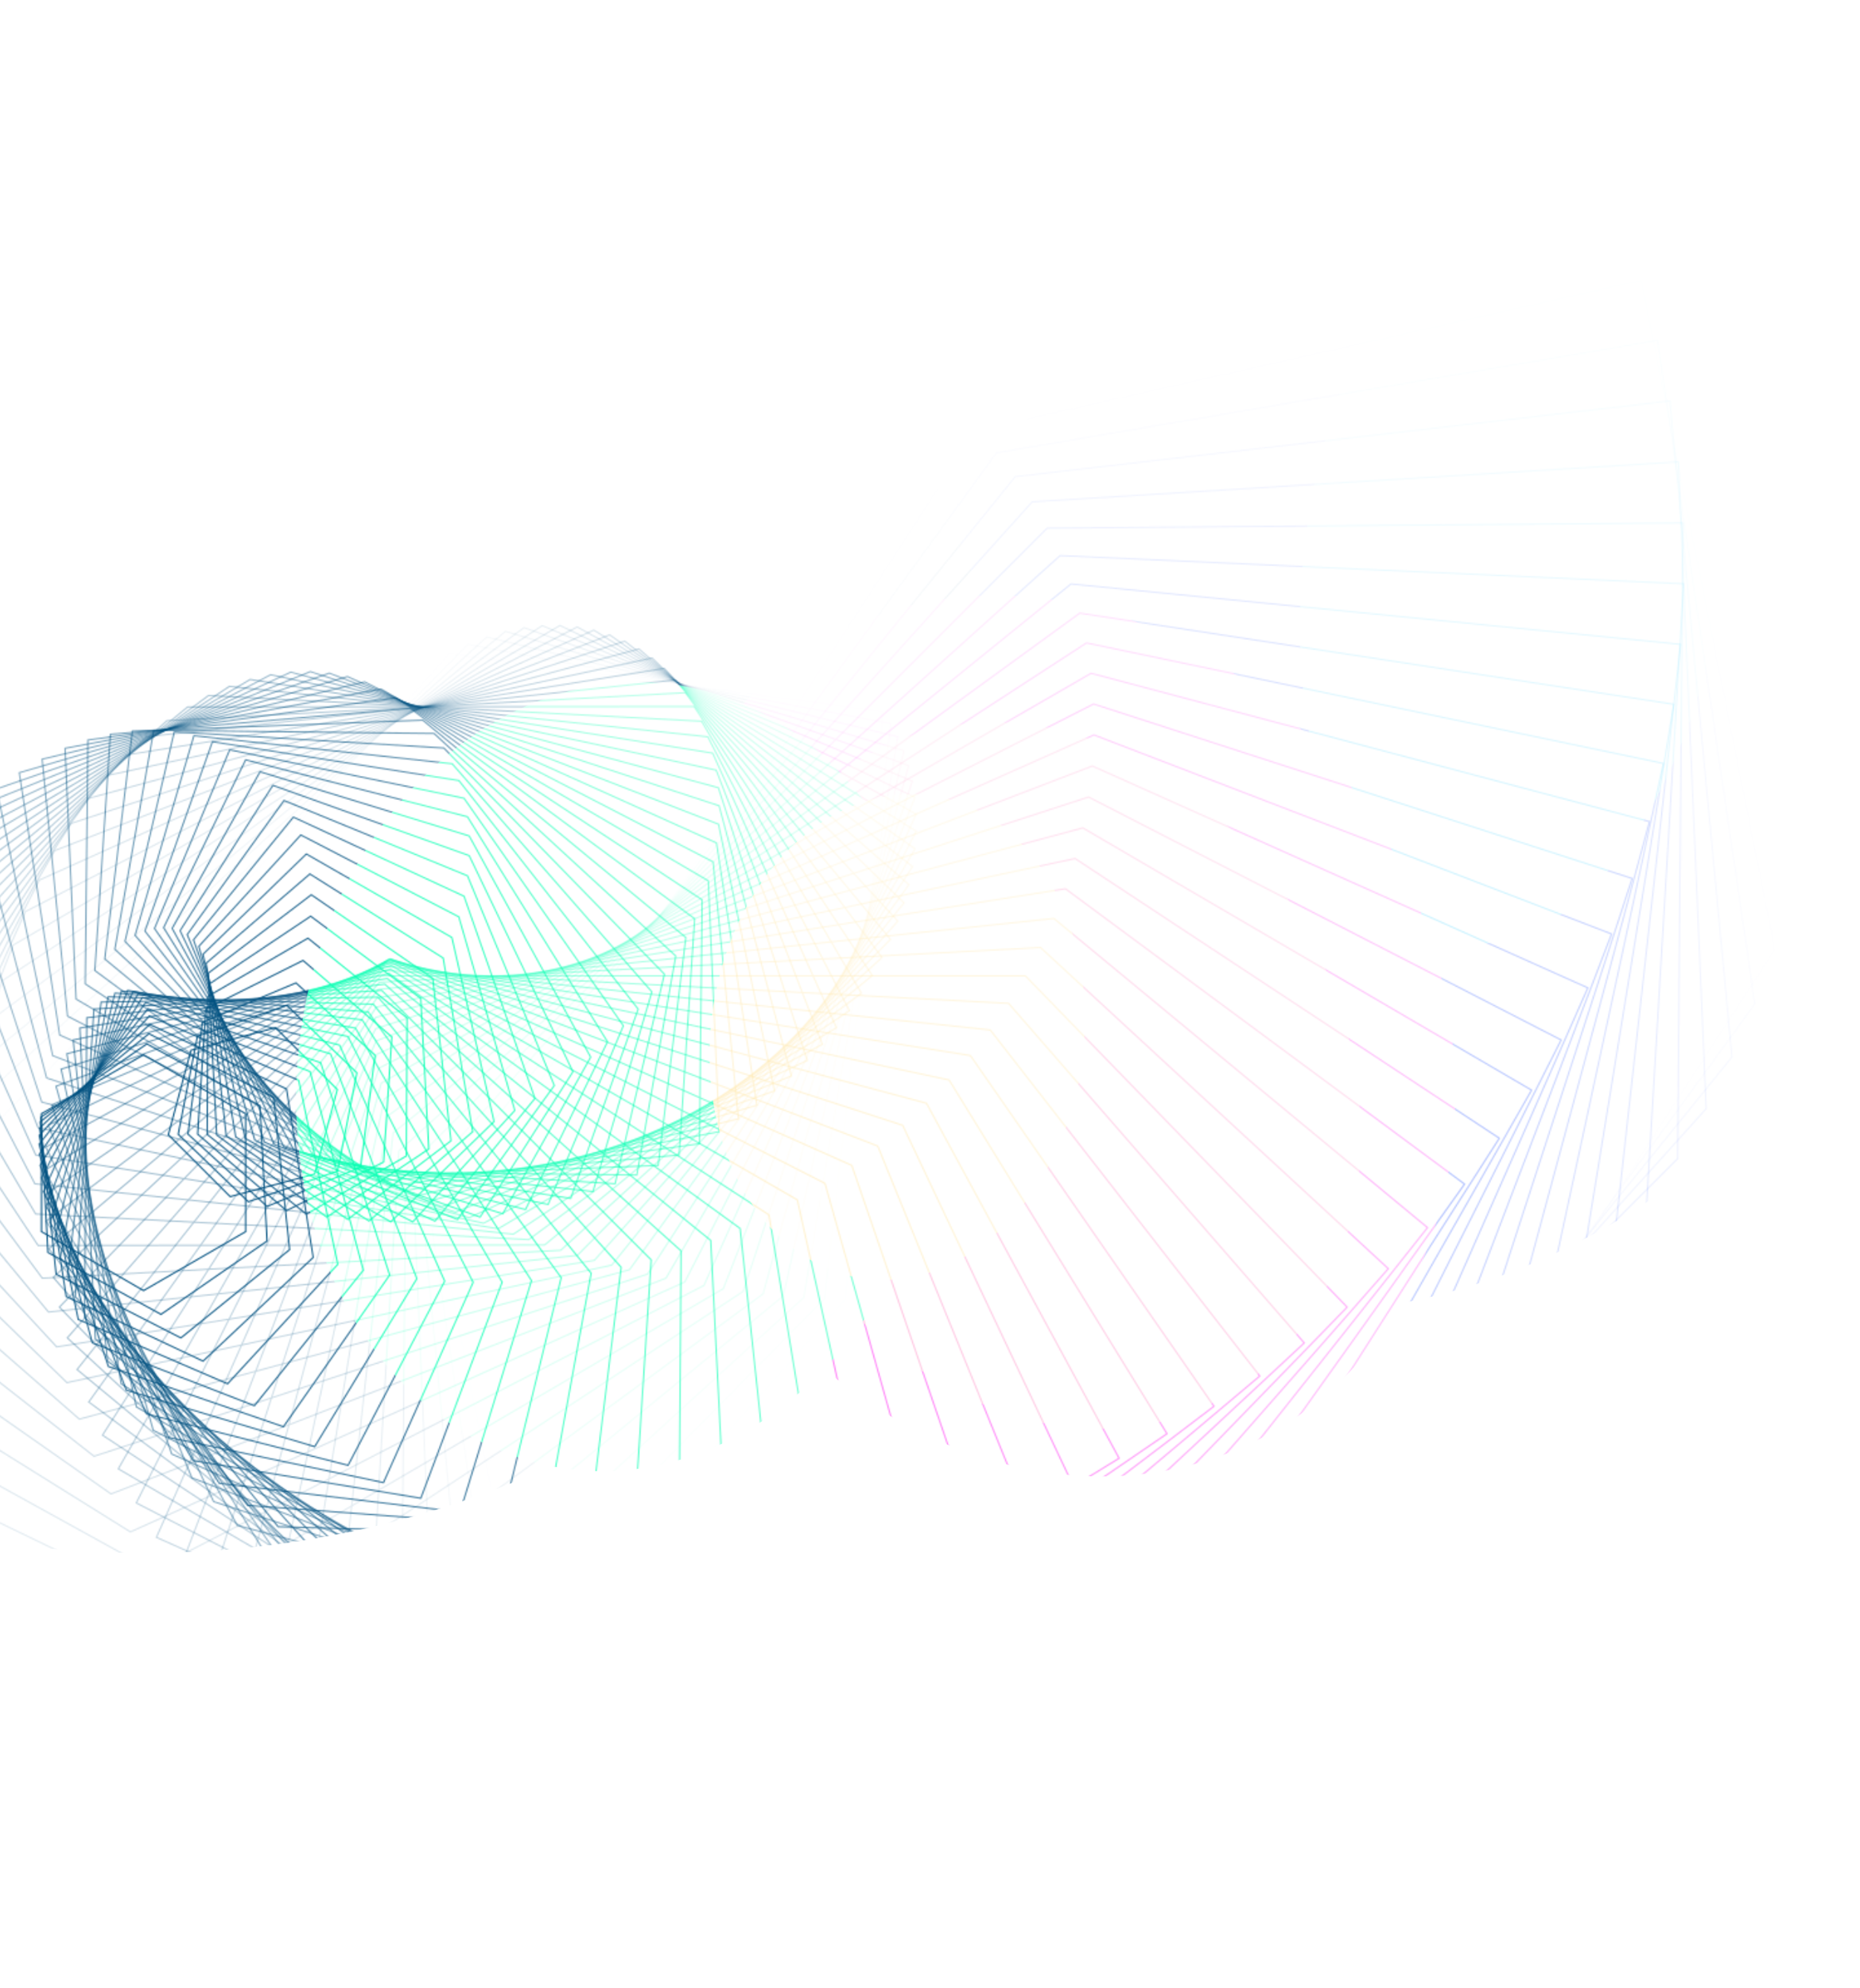 <svg width="1440" height="1539" viewBox="0 0 1440 1539" fill="none" xmlns="http://www.w3.org/2000/svg">
    <g clip-path="url(#clip0_498_5161)">
        <rect width="1440" height="1539" />
        <mask id="mask0_498_5161" style="mask-type:alpha" maskUnits="userSpaceOnUse" x="-152" y="216" width="1527" height="1271">
            <g opacity="0.01">
                <path d="M961.873 1369.65L446.66 1485.86L343.266 967.924L755.421 333.262L1270.63 217.054L1374.03 734.99L961.873 1369.65Z" stroke="white"/>
                <path d="M289.827 1417L-45.824 1372.47L-17.093 917.263L347.624 506.21L683.275 550.738L654.544 1005.94L289.827 1417Z" stroke="white"/>
            </g>
            <g opacity="0.02">
                <path d="M921.789 1378.4L409.975 1465.47L334.623 951.798L771.448 350.561L1283.26 263.492L1358.61 777.162L921.789 1378.4Z" stroke="white"/>
                <path d="M259.434 1389.68L-67.924 1328.42L-16.698 883.223L362.236 498.937L689.593 560.202L638.368 1005.4L259.434 1389.68Z" stroke="white"/>
            </g>
            <g opacity="0.041">
                <path d="M881.734 1385.3L374.932 1443.91L326.891 936L786.038 369.001L1292.84 310.391L1340.88 818.304L881.734 1385.3Z" stroke="white"/>
                <path d="M230.97 1361.67L-87.276 1284.41L-14.524 850.315L376.844 493.14L695.091 570.397L622.339 1004.49L230.97 1361.67Z" stroke="white"/>
            </g>
            <g opacity="0.061">
                <path d="M841.809 1390.39L341.57 1421.31L320.03 920.581L799.137 388.479L1299.38 357.561L1320.92 858.291L841.809 1390.39Z" stroke="white"/>
                <path d="M204.446 1333.09L-103.928 1240.62L-10.664 818.632L391.358 488.797L699.733 581.263L606.469 1003.25L204.446 1333.09Z" stroke="white"/>
            </g>
            <g opacity="0.082">
                <path d="M802.125 1393.7L309.935 1397.78L314.012 905.588L810.709 408.891L1302.9 404.814L1298.82 897.004L802.125 1393.7Z" stroke="white"/>
                <path d="M179.872 1304.06L-117.925 1197.2L-5.212 788.258L405.696 485.882L703.494 592.741L590.781 1001.68L179.872 1304.06Z" stroke="white"/>
            </g>
            <g opacity="0.102">
                <path d="M762.784 1395.27L280.056 1373.43L308.799 891.068L820.72 430.133L1303.45 451.968L1274.7 934.334L762.784 1395.27Z" stroke="white"/>
                <path d="M157.25 1274.71L-129.324 1154.31L1.735 759.274L419.779 484.367L706.353 604.768L575.294 999.806L157.25 1274.71Z" stroke="white"/>
            </g>
            <g opacity="0.122">
                <path d="M723.883 1395.14L251.956 1348.39L304.351 877.061L829.142 452.095L1301.07 498.84L1248.67 970.173L723.883 1395.14Z" stroke="white"/>
                <path d="M136.566 1245.17L-138.197 1112.1L10.069 731.749L433.522 484.212L708.284 617.279L560.018 997.635L136.566 1245.17Z" stroke="white"/>
            </g>
            <g opacity="0.143">
                <path d="M685.521 1393.37L225.654 1322.78L300.63 863.609L835.957 474.671L1295.82 545.257L1220.85 1004.43L685.521 1393.37Z" stroke="white"/>
                <path d="M117.809 1215.55L-144.616 1070.72L19.689 705.747L446.854 485.381L709.28 630.213L544.974 995.188L117.809 1215.55Z" stroke="white"/>
            </g>
            <g opacity="0.163">
                <path d="M647.783 1390L201.154 1296.71L297.586 850.745L841.147 497.753L1287.78 591.046L1191.34 1037.01L647.783 1390Z" stroke="white"/>
                <path d="M100.95 1185.98L-148.674 1030.3L30.477 681.326L459.694 487.827L709.318 643.504L530.167 992.482L100.95 1185.98Z" stroke="white"/>
            </g>
            <g opacity="0.184">
                <path d="M610.757 1385.11L178.457 1270.3L295.176 838.506L844.707 521.234L1277.01 636.048L1160.29 1067.84L610.757 1385.11Z" stroke="white"/>
                <path d="M85.962 1156.57L-150.458 990.98L42.326 658.535L471.979 491.503L708.399 657.09L515.615 989.535L85.962 1156.57Z" stroke="white"/>
            </g>
            <g opacity="0.204">
                <path d="M574.528 1378.75L157.562 1243.66L293.356 826.922L846.64 545.009L1263.61 680.103L1127.81 1096.84L574.528 1378.75Z" stroke="white"/>
                <path d="M72.81 1127.43L-150.065 952.881L55.123 637.42L483.644 496.359L706.519 670.909L501.33 986.37L72.81 1127.43Z" stroke="white"/>
            </g>
            <g opacity="0.224">
                <path d="M539.166 1371.01L138.448 1216.92L292.071 816.019L846.946 568.973L1247.66 723.061L1094.04 1123.96L539.166 1371.01Z" stroke="white"/>
                <path d="M61.442 1098.68L-147.611 916.12L68.747 618.013L494.618 502.339L703.671 684.896L487.314 983.003L61.442 1098.68Z" stroke="white"/>
            </g>
            <g opacity="0.245">
                <path d="M504.753 1361.94L121.103 1190.18L291.28 805.821L845.647 593.019L1229.3 764.78L1059.12 1149.14L504.753 1361.94Z" stroke="white"/>
                <path d="M51.818 1070.41L-143.198 880.808L83.089 600.342L504.855 509.383L699.871 698.988L473.584 979.453L51.818 1070.41Z" stroke="white"/>
            </g>
            <g opacity="0.265">
                <path d="M471.343 1351.63L105.492 1163.55L290.923 796.35L842.753 617.049L1208.61 805.127L1023.17 1172.33L471.343 1351.63Z" stroke="white"/>
                <path d="M43.871 1042.74L-136.954 847.046L98.022 584.428L514.289 517.431L695.114 713.125L460.138 975.743L43.871 1042.74Z" stroke="white"/>
            </g>
            <g opacity="0.286">
                <path d="M439.007 1340.16L91.586 1137.15L290.955 787.621L838.298 640.961L1185.72 843.973L986.35 1193.5L439.007 1340.16Z" stroke="white"/>
                <path d="M37.546 1015.76L-128.997 814.927L113.437 570.282L522.88 526.416L689.423 727.245L446.988 971.89L37.546 1015.76Z" stroke="white"/>
            </g>
            <g opacity="0.306">
                <path d="M407.794 1327.61L79.343 1111.07L291.322 779.651L832.308 664.661L1160.76 881.204L948.78 1212.62L407.794 1327.61Z" stroke="white"/>
                <path d="M32.773 989.555L-119.456 784.539L129.215 557.914L530.58 536.279L682.809 741.294L434.138 967.92L32.773 989.555Z" stroke="white"/>
            </g>
            <g opacity="0.327">
                <path d="M377.756 1314.07L68.716 1085.41L291.971 772.448L824.822 688.053L1133.86 916.711L910.607 1229.68L377.756 1314.07Z" stroke="white"/>
                <path d="M29.477 964.221L-108.466 755.955L145.238 547.316L537.346 546.944L675.29 755.21L421.586 963.849L29.477 964.221Z" stroke="white"/>
            </g>
            <g opacity="0.347">
                <path d="M348.938 1299.63L59.657 1060.28L292.854 766.02L815.887 711.047L1105.17 950.393L871.971 1244.65L348.938 1299.63Z" stroke="white"/>
                <path d="M27.586 939.835L-96.158 729.239L161.395 538.481L543.149 558.343L666.893 768.939L409.34 959.696L27.586 939.835Z" stroke="white"/>
            </g>
            <g opacity="0.367">
                <path d="M321.37 1284.37L52.099 1035.76L293.909 760.37L805.542 733.557L1074.81 982.165L833.004 1257.56L321.37 1284.37Z" stroke="white"/>
                <path d="M27.01 916.474L-82.677 704.452L177.567 531.394L547.95 570.406L657.637 782.428L397.393 955.486L27.01 916.474Z" stroke="white"/>
            </g>
            <g opacity="0.388">
                <path d="M295.093 1268.39L45.989 1011.95L295.093 755.5H793.849L1042.95 1011.95L793.849 1268.39H295.093Z" stroke="white"/>
                <path d="M27.668 894.208L-68.16 681.64L193.648 526.03L551.729 583.058L647.557 795.625L385.749 951.236L27.668 894.208Z" stroke="white"/>
            </g>
            <g opacity="0.408">
                <path d="M270.127 1251.79L41.254 988.914L296.351 751.406L780.864 776.798L1009.74 1039.67L754.64 1277.18L270.127 1251.79Z" stroke="white"/>
                <path d="M29.47 873.1L-52.75 660.842L209.529 522.359L554.464 596.227L636.684 808.484L374.406 946.967L29.47 873.1Z" stroke="white"/>
            </g>
            <g opacity="0.429">
                <path d="M246.492 1234.64L37.821 966.741L297.631 748.081L766.646 797.377L975.317 1065.28L715.507 1283.94L246.492 1234.64Z" stroke="white"/>
                <path d="M32.322 853.206L-36.592 642.087L225.102 520.345L556.137 609.837L625.051 820.956L363.356 942.698L32.322 853.206Z" stroke="white"/>
            </g>
            <g opacity="0.449">
                <path d="M224.198 1217.05L35.612 945.501L298.882 745.518L751.263 817.168L939.849 1088.72L676.579 1288.7L224.198 1217.05Z" stroke="white"/>
                <path d="M36.129 834.577L-19.829 625.394L240.268 519.945L556.738 623.815L612.696 832.998L352.599 938.447L36.129 834.577Z" stroke="white"/>
            </g>
            <g opacity="0.469">
                <path d="M203.258 1199.11L34.551 925.26L300.059 743.702L734.787 836.106L903.494 1109.96L637.986 1291.52L203.258 1199.11Z" stroke="white"/>
                <path d="M40.791 817.258L-2.607 610.773L254.926 521.109L556.259 638.086L599.657 844.57L342.125 934.234L40.791 817.258Z" stroke="white"/>
            </g>
            <g opacity="0.49">
                <path d="M183.668 1180.92L34.549 906.077L301.109 742.619L717.289 854.134L866.408 1128.97L599.848 1292.43L183.668 1180.92Z" stroke="white"/>
                <path d="M46.209 801.285L14.931 598.226L268.981 523.784L554.7 652.577L585.978 855.636L331.928 930.078L46.209 801.285Z" stroke="white"/>
            </g>
            <g opacity="0.51">
                <path d="M165.427 1162.55L35.523 888.007L301.991 742.25L698.85 871.197L828.754 1145.74L562.285 1291.5L165.427 1162.55Z" stroke="white"/>
                <path d="M52.285 786.688L32.645 587.742L282.348 527.908L552.064 667.214L571.704 866.16L322.002 925.994L52.285 786.688Z" stroke="white"/>
            </g>
            <g opacity="0.531">
                <path d="M148.521 1144.11L37.38 871.097L302.657 742.575L679.545 887.249L790.686 1160.26L525.409 1288.79L148.521 1144.11Z" stroke="white"/>
                <path d="M58.914 773.491L50.394 579.305L294.937 533.416L548.359 681.924L556.879 876.111L312.336 921.999L58.914 773.491Z" stroke="white"/>
            </g>
            <g opacity="0.551">
                <path d="M132.932 1125.68L40.026 855.388L303.061 743.568L659.456 902.245L752.363 1172.54L489.327 1284.36L132.932 1125.68Z" stroke="white"/>
                <path d="M65.992 761.71L68.037 572.887L306.668 540.237L543.595 696.637L541.55 885.46L302.919 918.11L65.992 761.71Z" stroke="white"/>
            </g>
            <g opacity="0.571">
                <path d="M118.645 1107.35L43.374 840.916L303.17 745.203L638.673 916.15L713.944 1182.59L454.148 1278.3L118.645 1107.35Z" stroke="white"/>
                <path d="M73.42 751.354L85.445 568.453L317.47 548.297L537.794 711.282L525.768 894.184L293.744 914.34L73.42 751.354Z" stroke="white"/>
            </g>
            <g opacity="0.592">
                <path d="M105.628 1089.21L47.324 827.708L302.941 747.452L617.276 928.934L675.58 1190.43L419.964 1270.69L105.628 1089.21Z" stroke="white"/>
                <path d="M81.093 742.427L102.483 565.959L327.27 557.516L530.973 725.793L509.583 902.261L284.796 910.705L81.093 742.427Z" stroke="white"/>
            </g>
            <g opacity="0.612">
                <path d="M93.847 1071.32L51.778 815.788L302.333 750.283L595.351 940.571L637.419 1196.11L386.864 1261.61L93.847 1071.32Z" stroke="white"/>
                <path d="M88.907 734.923L119.022 565.353L336.004 567.811L523.156 740.104L493.041 909.675L276.059 907.216L88.907 734.923Z" stroke="white"/>
            </g>
            <g opacity="0.633">
                <path d="M83.265 1053.79L56.642 805.17L301.317 753.664L572.987 951.044L599.611 1199.66L354.936 1251.17L83.265 1053.79Z" stroke="white"/>
                <path d="M96.764 728.834L134.942 566.574L343.616 579.096L514.377 754.151L476.198 916.41L267.525 903.888L96.764 728.834Z" stroke="white"/>
            </g>
            <g opacity="0.653">
                <path d="M73.843 1036.67L61.819 795.862L299.86 757.558L550.274 960.339L562.298 1201.14L324.257 1239.45L73.843 1036.67Z" stroke="white"/>
                <path d="M104.565 724.139L150.126 569.555L350.054 591.282L504.667 767.873L459.106 922.457L259.178 900.73L104.565 724.139Z" stroke="white"/>
            </g>
            <g opacity="0.673">
                <path d="M65.531 1020.04L67.211 787.867L297.932 761.928L527.298 968.45L525.618 1200.62L294.897 1226.56L65.531 1020.04Z" stroke="white"/>
                <path d="M112.212 720.816L164.459 574.221L355.272 604.276L494.062 781.213L441.815 927.808L251.002 897.753L112.212 720.816Z" stroke="white"/>
            </g>
            <g opacity="0.694">
                <path d="M58.277 1003.96L72.722 781.181L295.505 766.736L504.145 975.376L489.701 1198.16L266.917 1212.6L58.277 1003.96Z" stroke="white"/>
                <path d="M119.61 718.835L177.835 580.489L359.23 617.985L482.603 794.116L424.377 932.461L242.982 894.965L119.61 718.835Z" stroke="white"/>
            </g>
            <g opacity="0.714">
                <path d="M52.026 988.515L78.255 775.791L292.555 771.942L480.902 981.123L454.673 1193.85L240.373 1197.7L52.026 988.515Z" stroke="white"/>
                <path d="M126.667 718.159L190.155 588.273L361.898 632.312L470.334 806.529L406.846 936.415L235.104 892.376L126.667 718.159Z" stroke="white"/>
            </g>
            <g opacity="0.735">
                <path d="M46.723 973.749L83.723 771.682L289.066 777.504L457.66 985.7L420.661 1187.77L215.318 1181.95L46.723 973.749Z" stroke="white"/>
                <path d="M133.295 718.745L201.325 597.476L363.248 647.159L457.302 818.404L389.272 939.674L227.349 889.99L133.295 718.745Z" stroke="white"/>
            </g>
            <g opacity="0.755">
                <path d="M42.3 959.72L89.027 768.83L285.013 783.379L434.497 989.126L387.77 1180.02L191.784 1165.47L42.3 959.72Z" stroke="white"/>
                <path d="M139.409 720.547L211.259 607.999L363.262 662.43L443.556 829.697L371.706 942.245L219.702 887.814L139.409 720.547Z" stroke="white"/>
            </g>
            <g opacity="0.776">
                <path d="M38.696 946.479L94.084 767.206L280.387 789.524L411.501 991.421L356.113 1170.69L169.81 1148.38L38.696 946.479Z" stroke="white"/>
                <path d="M144.929 723.51L219.878 619.738L361.929 678.024L429.149 840.367L354.2 944.139L212.149 885.852L144.929 723.51Z" stroke="white"/>
            </g>
            <g opacity="0.796">
                <path d="M35.842 934.073L98.806 766.774L275.173 795.895L388.749 992.615L325.785 1159.91L149.418 1130.79L35.842 934.073Z" stroke="white"/>
                <path d="M149.778 727.578L227.112 632.584L359.242 693.844L414.136 850.375L336.802 945.37L204.671 884.109L149.778 727.578Z" stroke="white"/>
            </g>
            <g opacity="0.816">
                <path d="M33.664 922.541L103.107 767.494L269.361 802.447L366.319 992.739L296.876 1147.79L130.622 1112.83L33.664 922.541Z" stroke="white"/>
                <path d="M153.879 732.686L232.893 646.421L355.2 709.79L398.57 859.689L319.556 945.954L197.249 882.585L153.879 732.686Z" stroke="white"/>
            </g>
            <g opacity="0.837">
                <path d="M32.088 911.92L106.907 769.32L262.943 809.137L344.285 991.833L269.466 1134.43L113.43 1094.62L32.088 911.92Z" stroke="white"/>
                <path d="M157.165 738.767L237.165 661.135L349.808 725.766L382.508 868.281L302.507 945.913L189.865 881.282L157.165 738.767Z" stroke="white"/>
            </g>
            <g opacity="0.857">
                <path d="M31.045 902.24L110.133 772.2L255.921 815.918L322.721 989.939L243.633 1119.98L97.845 1076.26L31.045 902.24Z" stroke="white"/>
                <path d="M159.577 745.749L239.886 676.605L343.085 741.675L366.014 876.125L285.706 945.269L182.507 880.199L159.577 745.749Z" stroke="white"/>
            </g>
            <g opacity="0.878">
                <path d="M30.456 893.525L112.713 776.077L248.294 822.745L301.697 987.103L219.44 1104.55L83.859 1057.88L30.456 893.525Z" stroke="white"/>
                <path d="M161.058 753.557L241.016 692.707L335.049 757.421L349.149 883.199L269.191 944.049L175.157 879.336L161.058 753.557Z" stroke="white"/>
            </g>
            <g opacity="0.898">
                <path d="M30.243 885.796L114.576 780.891L240.063 829.575L281.275 983.379L196.942 1088.28L71.455 1039.6L30.243 885.796Z" stroke="white"/>
                <path d="M161.554 762.111L240.523 709.318L325.728 772.911L331.974 889.488L253.004 942.281L167.799 878.688L161.554 762.111Z" stroke="white"/>
            </g>
            <g opacity="0.918">
                <path d="M30.327 879.067L115.66 786.578L231.234 836.363L261.515 978.823L176.182 1071.31L60.608 1021.53L30.327 879.067Z" stroke="white"/>
                <path d="M161.018 771.33L238.386 726.313L315.151 788.056L314.548 894.98L237.181 939.997L160.415 878.253L161.018 771.33Z" stroke="white"/>
            </g>
            <g opacity="0.939">
                <path d="M30.632 873.345L115.908 793.067L221.817 843.065L242.475 973.492L157.199 1053.77L51.29 1003.77L30.632 873.345Z" stroke="white"/>
                <path d="M159.412 781.127L234.591 743.563L303.359 802.767L296.938 899.666L221.759 937.23L152.991 878.026L159.412 781.127Z" stroke="white"/>
            </g>
            <g opacity="0.959">
                <path d="M31.078 868.636L115.265 800.285L211.824 849.639L224.206 967.452L140.019 1035.8L43.461 986.45L31.078 868.636Z" stroke="white"/>
                <path d="M156.699 791.417L229.135 760.943L290.393 816.96L279.205 903.544L206.769 934.017L145.511 878L156.699 791.417Z" stroke="white"/>
            </g>
            <g opacity="0.98">
                <path d="M31.591 864.938L113.689 808.159L201.272 856.046L206.76 960.771L124.662 1017.55L37.079 969.663L31.591 864.938Z" stroke="white"/>
                <path d="M152.857 802.111L222.024 778.328L276.307 830.555L261.414 906.615L192.247 930.398L137.963 878.17L152.857 802.111Z" stroke="white"/>
            </g>
            <path d="M32.084 862.242L111.128 816.606L190.172 862.242V953.514L111.128 999.15L32.084 953.514V862.242Z" stroke="white"/>
            <path d="M147.855 813.116L213.265 795.589L261.149 843.473L243.622 908.883L178.212 926.41L130.328 878.526L147.855 813.116Z" stroke="white"/>
        </mask>
        <g mask="url(#mask0_498_5161)">
            <g filter="url(#filter0_f_498_5161)">
                <ellipse cx="438.009" cy="413.644" rx="438.009" ry="413.644" transform="matrix(0.993 -0.119 -0.041 0.999 651.376 239.622)" fill="#0035FF"/>
            </g>
            <g filter="url(#filter1_f_498_5161)">
                <ellipse cx="1172.11" cy="433.198" rx="162.167" ry="299.439" transform="rotate(7.788 1172.11 433.198)" fill="#1AC7FF"/>
            </g>
            <g filter="url(#filter2_f_498_5161)">
                <ellipse cx="164.698" cy="336.808" rx="164.698" ry="336.808" transform="matrix(0.967 -0.253 0.014 1 1130.64 -237.842)" fill="#1AC7FF"/>
            </g>
            <g filter="url(#filter3_f_498_5161)">
                <ellipse cx="85.348" cy="594.241" rx="697.15" ry="606.26" transform="rotate(7.788 85.348 594.241)" fill="#005080"/>
            </g>
            <g filter="url(#filter4_f_498_5161)">
                <ellipse cx="329.847" cy="326.689" rx="329.847" ry="326.689" transform="matrix(0.929 0.369 -0.224 0.975 578.417 361.779)" fill="#FF1FF1"/>
            </g>
            <g filter="url(#filter5_f_498_5161)">
                <ellipse cx="262.181" cy="255.439" rx="262.181" ry="255.439" transform="matrix(0.893 0.449 -0.257 0.966 641.795 468.24)" fill="#FF94C8"/>
            </g>
            <g filter="url(#filter6_f_498_5161)">
                <ellipse cx="480.087" cy="833.569" rx="249.659" ry="306.359" transform="rotate(7.788 480.087 833.569)" fill="#04FFB1"/>
            </g>
            <g filter="url(#filter7_f_498_5161)">
                <ellipse cx="694.65" cy="802.841" rx="144.334" ry="188.706" transform="rotate(7.788 694.65 802.841)" fill="#FFE8AE"/>
            </g>
        </g>
    </g>
    <defs>
        <filter id="filter0_f_498_5161" x="234.088" y="-215.902" width="1670.45" height="1633.25" filterUnits="userSpaceOnUse" color-interpolation-filters="sRGB">
            <feFlood flood-opacity="0" result="BackgroundImageFix"/>
            <feBlend mode="normal" in="SourceGraphic" in2="BackgroundImageFix" result="shape"/>
            <feGaussianBlur stdDeviation="200" result="effect1_foregroundBlur_498_5161"/>
        </filter>
        <filter id="filter1_f_498_5161" x="806.359" y="-64.305" width="731.509" height="995.006" filterUnits="userSpaceOnUse" color-interpolation-filters="sRGB">
            <feFlood flood-opacity="0" result="BackgroundImageFix"/>
            <feBlend mode="normal" in="SourceGraphic" in2="BackgroundImageFix" result="shape"/>
            <feGaussianBlur stdDeviation="100" result="effect1_foregroundBlur_498_5161"/>
        </filter>
        <filter id="filter2_f_498_5161" x="935.205" y="-482.188" width="718.783" height="1078.78" filterUnits="userSpaceOnUse" color-interpolation-filters="sRGB">
            <feFlood flood-opacity="0" result="BackgroundImageFix"/>
            <feBlend mode="normal" in="SourceGraphic" in2="BackgroundImageFix" result="shape"/>
            <feGaussianBlur stdDeviation="100" result="effect1_foregroundBlur_498_5161"/>
        </filter>
        <filter id="filter3_f_498_5161" x="-910.308" y="-313.898" width="1991.31" height="1816.28" filterUnits="userSpaceOnUse" color-interpolation-filters="sRGB">
            <feFlood flood-opacity="0" result="BackgroundImageFix"/>
            <feBlend mode="normal" in="SourceGraphic" in2="BackgroundImageFix" result="shape"/>
            <feGaussianBlur stdDeviation="150" result="effect1_foregroundBlur_498_5161"/>
        </filter>
        <filter id="filter4_f_498_5161" x="196.645" y="160.918" width="1230.49" height="1281.92" filterUnits="userSpaceOnUse" color-interpolation-filters="sRGB">
            <feFlood flood-opacity="0" result="BackgroundImageFix"/>
            <feBlend mode="normal" in="SourceGraphic" in2="BackgroundImageFix" result="shape"/>
            <feGaussianBlur stdDeviation="150" result="effect1_foregroundBlur_498_5161"/>
        </filter>
        <filter id="filter5_f_498_5161" x="366.96" y="359.309" width="886.668" height="947.143" filterUnits="userSpaceOnUse" color-interpolation-filters="sRGB">
            <feFlood flood-opacity="0" result="BackgroundImageFix"/>
            <feBlend mode="normal" in="SourceGraphic" in2="BackgroundImageFix" result="shape"/>
            <feGaussianBlur stdDeviation="100" result="effect1_foregroundBlur_498_5161"/>
        </filter>
        <filter id="filter6_f_498_5161" x="-70.768" y="228.129" width="1101.71" height="1210.88" filterUnits="userSpaceOnUse" color-interpolation-filters="sRGB">
            <feFlood flood-opacity="0" result="BackgroundImageFix"/>
            <feBlend mode="normal" in="SourceGraphic" in2="BackgroundImageFix" result="shape"/>
            <feGaussianBlur stdDeviation="150" result="effect1_foregroundBlur_498_5161"/>
        </filter>
        <filter id="filter7_f_498_5161" x="349.355" y="414.84" width="690.591" height="776.002" filterUnits="userSpaceOnUse" color-interpolation-filters="sRGB">
            <feFlood flood-opacity="0" result="BackgroundImageFix"/>
            <feBlend mode="normal" in="SourceGraphic" in2="BackgroundImageFix" result="shape"/>
            <feGaussianBlur stdDeviation="100" result="effect1_foregroundBlur_498_5161"/>
        </filter>
        <clipPath id="clip0_498_5161">
            <rect width="1440" height="1539" fill="white"/>
        </clipPath>
    </defs>
</svg>
